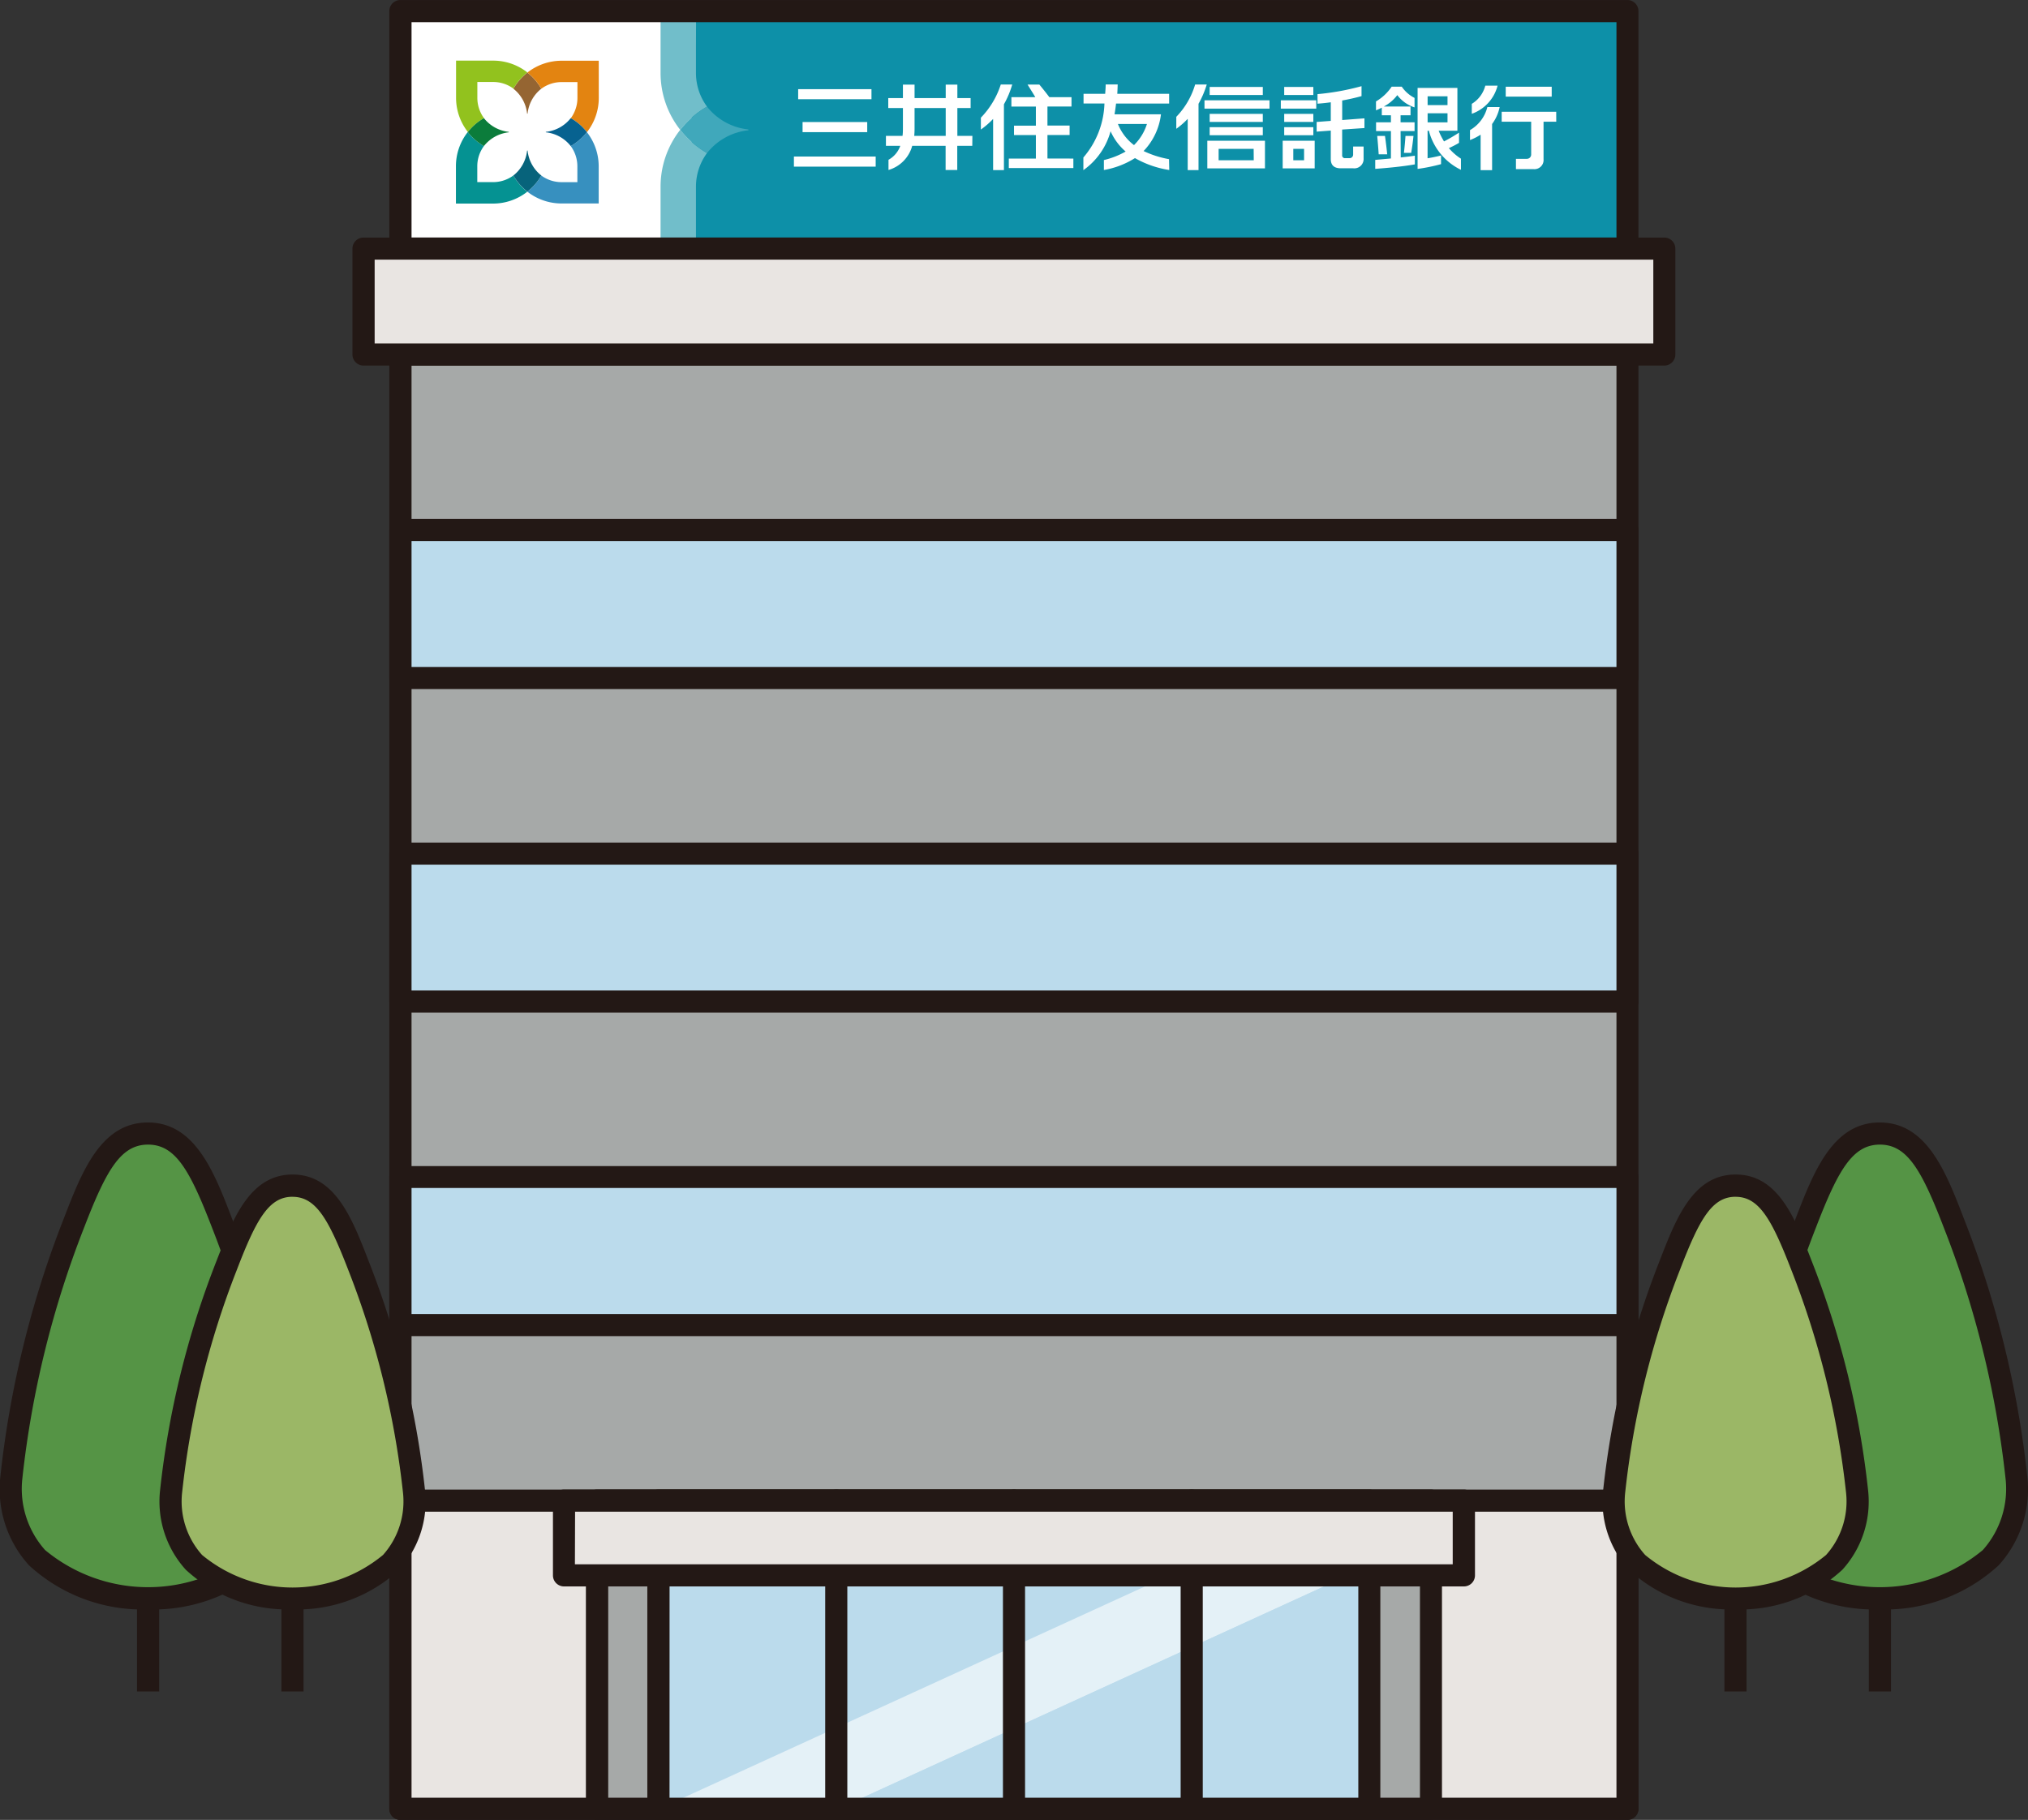 <svg xmlns="http://www.w3.org/2000/svg" width="61.135" height="54.871" viewBox="0 0 61.135 54.871"><rect x="0" y="0" width="61.135" height="54.871" fill="#333333" stroke="none"/><defs><clipPath id="a"><path fill="none" d="M0 0h21.431v9.291H0z"/></clipPath></defs><path fill="#0d90a8" d="M12.076.341h36.981v7.146H12.076z"/><path fill="#fff" d="M12.076.341h8.774v7.146h-8.774z"/><path d="M15.897 2.188a1.679 1.679 0 00-.421.487 1.1 1.1 0 01.413.745s0 .007.008.007.008-.007.008-.007a1.1 1.1 0 01.413-.745 1.679 1.679 0 00-.421-.487z" fill="#956532"/><path d="M14.59 3.562a1.03 1.03 0 01-.2-.613v-.477h.475a1.025 1.025 0 01.613.2 1.681 1.681 0 01.421-.487 1.668 1.668 0 00-1.034-.357h-1.117v1.118a1.667 1.667 0 00.357 1.034 1.669 1.669 0 01.485-.418z" fill="#92c21e"/><path d="M18.05 1.831h-1.118a1.671 1.671 0 00-1.034.357 1.671 1.671 0 01.421.487 1.025 1.025 0 01.613-.2h.475v.475a1.03 1.03 0 01-.2.613 1.661 1.661 0 01.487.421 1.671 1.671 0 00.357-1.034z" fill="#e38411"/><path d="M15.476 5.291a1.029 1.029 0 01-.613.2h-.475v-.475a1.028 1.028 0 01.2-.613 1.688 1.688 0 01-.487-.421 1.665 1.665 0 00-.357 1.034v1.122h1.117a1.668 1.668 0 001.034-.357 1.686 1.686 0 01-.419-.49z" fill="#059292"/><path d="M17.205 4.404a1.027 1.027 0 01.2.613v.475h-.475a1.029 1.029 0 01-.613-.2 1.677 1.677 0 01-.421.486 1.671 1.671 0 001.034.357h1.118V5.018a1.668 1.668 0 00-.357-1.034 1.68 1.68 0 01-.486.42z" fill="#3790bf"/><path d="M14.102 3.983a1.688 1.688 0 00.486.421 1.1 1.1 0 01.745-.414s.007 0 .007-.007a.008.008 0 00-.007-.008 1.1 1.1 0 01-.745-.413 1.669 1.669 0 00-.486.421z" fill="#0b7c3b"/><path d="M15.897 5.777a1.684 1.684 0 00.421-.486 1.1 1.1 0 01-.413-.745s0-.007-.008-.007-.008.007-.008.007a1.1 1.1 0 01-.413.745 1.685 1.685 0 00.421.486z" fill="#07637b"/><path d="M17.692 3.983a1.66 1.66 0 00-.487-.421 1.1 1.1 0 01-.744.413s-.008 0-.008.008.008.007.008.007a1.1 1.1 0 01.744.414 1.679 1.679 0 00.487-.421z" fill="#076290"/><path d="M20.98 1.408v.789a1.711 1.711 0 00.334 1.018 2.79 2.79 0 00-.808.7 2.77 2.77 0 01-.593-1.717V.342h1.071z" fill="#71beca"/><path d="M19.913 7.487V5.631a2.767 2.767 0 01.593-1.717 2.8 2.8 0 00.808.7 1.712 1.712 0 00-.334 1.018v1.856z" fill="#71beca"/><path d="M20.506 3.915a2.8 2.8 0 00.808.7 1.831 1.831 0 011.237-.686s.012 0 .012-.013a.014.014 0 00-.012-.014 1.829 1.829 0 01-1.237-.686 2.791 2.791 0 00-.808.699z" fill="#40a8bb"/><g fill="#fff"><path d="M43.677 4.466c.109-.05.21-.1.306-.159v-.308a5.108 5.108 0 01-.452.265 2.127 2.127 0 01-.162-.322h.565V2.65h-1.2v2.443a5.484 5.484 0 00.707-.144v-.261c-.14.035-.271.062-.406.084v-.83h.039a1.815 1.815 0 00.967 1.178v-.336a1.618 1.618 0 01-.364-.318zm-.641-1.562h.6v.265h-.6zm0 .511h.6v.275h-.6zm-.815.537h.422v-.264h-.422v-.213h.3v-.263h-.806a1.229 1.229 0 00.407-.344 1.062 1.062 0 00.52.37v-.286a1.034 1.034 0 01-.385-.338h-.305a1.463 1.463 0 01-.472.444v.269c.061-.026.119-.052.175-.08v.228h.275v.213h-.448v.263h.448v.827l-.473.043v.27c.39-.028.845-.073 1.194-.135v-.262c-.135.02-.278.037-.425.053z"/><path d="M42.541 4.609c.028-.165.05-.323.069-.51h-.241c-.012.178-.027.34-.047.51zm-.79-.51h-.234c.015.166.033.375.044.553h.257a13.535 13.535 0 00-.067-.553zm-.619-.238v-.293l-.671.051V3.03c.2-.036.4-.081.583-.132v-.3a7.47 7.47 0 01-1.327.24v.288c.125-.009.262-.023.4-.042v.561l-.426.032v.292l.426-.032v.857c0 .186.1.28.3.28h.375a.28.28 0 00.314-.3v-.356h-.315v.242a.107.107 0 01-.105.109h-.136a.082.082 0 01-.09-.094v-.769zm-2.419-1.24h.878v.244h-.878zm-.102.403h1.068v.252h-1.068zm.102.409h.878v.244h-.878zm0 .401h.878v.244h-.878zm-.046.41v.832h.965v-.832zm.645.588h-.325v-.344h.325zm-4.071-.033a2.986 2.986 0 01-.767-.245 1.929 1.929 0 00.524-1.108h-1.4c.018-.1.033-.211.046-.324h1.6v-.293h-1.563q.008-.136.012-.282h-.362c0 .1-.009.191-.015.282h-.652v.292h.63a2.61 2.61 0 01-.635 1.627v.382a2.111 2.111 0 00.82-1.173 1.722 1.722 0 00.454.612 2.483 2.483 0 01-.656.257v.3a2.581 2.581 0 00.937-.359 3.014 3.014 0 001.034.359zM33.7 3.738h.875a1.535 1.535 0 01-.39.637 1.5 1.5 0 01-.485-.637zm-4.387.358h-.453v-.839h.4v-.3h-.4v-.405h-.351v.405h-.939v-.405h-.351v.405h-.442v.3h.442v.564c0 .1 0 .192-.012.275h-.5v.3h.433a.775.775 0 01-.356.422v.307a1.041 1.041 0 00.715-.728h1.007v.728h.351v-.728h.453zm-1.753 0c.006-.066.01-.136.01-.209v-.63h.939v.839zm17.831-1.481h1.386v.298h-1.386zm1.522.754h-1.644v.3h.889v.987a.13.13 0 01-.128.133h-.331v.31h.525a.276.276 0 00.307-.3V3.67h.383zm-1.768-.786h-.37a.907.907 0 01-.407.548v.3a1.223 1.223 0 00.777-.848zm-.308.645a1.113 1.113 0 01-.523.695v.3a1.771 1.771 0 00.32-.162V5.13h.346V3.739a1.311 1.311 0 00.228-.511zm-14.323-.68h-.345a2.56 2.56 0 01-.6 1v.358a2.5 2.5 0 00.369-.32v1.543h.326V3.145a2.779 2.779 0 00.25-.597zm1.062 2.231v-.708h.668v-.285h-.668v-.574h.725v-.283h-.669c-.1-.135-.22-.283-.3-.379h-.356c.074.118.159.254.234.379h-.721v.285h.738v.574h-.659v.285h.659v.708h-.816v.285h1.946v-.285zm-7.515-2.091h2.21v.304h-2.21zm.133.991h1.949v.305h-1.949zm-.261 1.041h2.465v.305h-2.465zm12.462-.476v.832h1.738v-.832zm1.4.588h-1.059v-.344h1.056zm-1.329-.998h1.602v.244h-1.602zm0-.401h1.602v.244h-1.602zm-.156-.409h1.96v.252h-1.96zm.156-.403h1.602v.244h-1.602z"/><path d="M36.378 2.548h-.35a2.363 2.363 0 01-.568.974v.361a2.263 2.263 0 00.344-.3v1.546h.326v-2a2.873 2.873 0 00.248-.581z"/></g><path fill="#a6a9a8" d="M12.072 10.689h36.99v43.849h-36.99z"/><path d="M49.063 54.871H12.069a.333.333 0 01-.333-.333V10.69a.333.333 0 01.333-.333h36.99a.334.334 0 01.333.333v43.849a.334.334 0 01-.329.332zm-36.657-.667h36.323V11.022H12.406z" fill="#231815"/><path fill="#e9e5e2" d="M12.072 45.246h36.99v9.291h-36.99z"/><path d="M49.063 54.87H12.069a.333.333 0 01-.333-.333v-9.291a.333.333 0 01.333-.334h36.99a.334.334 0 01.333.334v9.291a.334.334 0 01-.329.333zm-36.657-.667h36.323v-8.624H12.406z" fill="#231815"/><path fill="#a6a9a8" d="M17.998 45.246h25.137v9.291H17.998z"/><path d="M43.135 54.87h-25.14a.333.333 0 01-.333-.333v-9.291a.333.333 0 01.333-.334h25.14a.334.334 0 01.334.334v9.291a.334.334 0 01-.334.333zm-24.8-.667h24.47v-8.624h-24.47z" fill="#231815"/><g clip-path="url(#a)" transform="translate(19.851 45.246)"><path fill="#bbdbec" d="M0 0h21.431v9.291H0z"/><path d="M22.466 1.487h-5.4l-19.123 8.756h5.4z" fill="#fff" opacity=".6"/><path d="M25.641 1.487h-3.178L3.341 10.243h3.177z" fill="#bbdbec" style="mix-blend-mode:multiply;isolation:isolate"/></g><path d="M41.283 54.87H19.847a.333.333 0 01-.333-.333v-9.291a.333.333 0 01.333-.334h21.431a.334.334 0 01.333.334v9.291a.334.334 0 01-.328.333zm-21.1-.667h20.764v-8.624H20.185z" fill="#231815"/><path fill="#bbdbec" d="M12.072 15.981h36.99v4.462h-36.99z"/><path d="M49.063 20.776H12.069a.333.333 0 01-.333-.333v-4.462a.333.333 0 01.333-.333h36.99a.334.334 0 01.333.333v4.462a.333.333 0 01-.329.333zm-36.657-.667h36.323v-3.795H12.406z" fill="#231815"/><path fill="#bbdbec" d="M12.072 25.737h36.99v4.462h-36.99z"/><path d="M49.063 30.532H12.069a.333.333 0 01-.333-.333v-4.462a.333.333 0 01.333-.333h36.99a.334.334 0 01.333.333v4.462a.334.334 0 01-.329.333zm-36.657-.667h36.323V26.07H12.406z" fill="#231815"/><path fill="#bbdbec" d="M12.072 35.491h36.99v4.462h-36.99z"/><path d="M49.063 40.286H12.069a.333.333 0 01-.333-.333v-4.462a.333.333 0 01.333-.333h36.99a.334.334 0 01.333.333v4.462a.334.334 0 01-.329.333zm-36.657-.667h36.323v-3.8H12.406zm36.657-31.79H12.069a.333.333 0 01-.333-.333V.335a.333.333 0 01.333-.334h36.99a.334.334 0 01.333.334v7.161a.334.334 0 01-.329.333zm-36.657-.667h36.323V.668H12.406z" fill="#231815"/><path fill="#e9e5e2" d="M10.961 7.495h39.213v3.193H10.961z"/><path d="M50.173 11.022H10.958a.333.333 0 01-.333-.333V7.496a.333.333 0 01.333-.333h39.213a.333.333 0 01.333.333v3.193a.333.333 0 01-.331.333zm-38.879-.667H49.84V7.829H11.294zm24.63 44.515a.334.334 0 01-.333-.333v-9.291a.333.333 0 11.667 0v9.291a.333.333 0 01-.334.333zm-5.357 0a.333.333 0 01-.333-.333v-9.291a.333.333 0 11.667 0v9.291a.333.333 0 01-.334.333zm-5.358 0a.334.334 0 01-.333-.333v-9.291a.333.333 0 11.667 0v9.291a.334.334 0 01-.334.333z" fill="#231815"/><path fill="#e9e5e2" d="M17.003 45.246h27.129v2.253H17.003z"/><path d="M44.131 47.832H17.002a.333.333 0 01-.333-.333v-2.253a.334.334 0 01.333-.334h27.129a.333.333 0 01.333.334v2.253a.333.333 0 01-.333.333zm-26.8-.667h26.462v-1.586H17.336zM57.004 51h-.667v-3.704h.667z" fill="#231815"/><path d="M56.671 34.177c1.111 0 1.62 1.111 2.238 2.716a29.446 29.446 0 011.883 7.655c.185 2.778-2.269 3.642-4.121 3.642s-4.306-.864-4.121-3.642a29.444 29.444 0 011.883-7.655c.617-1.605 1.126-2.716 2.238-2.716z" fill="#559445"/><path d="M56.67 48.525a5.051 5.051 0 01-3.59-1.331 3.411 3.411 0 01-.863-2.668 30.058 30.058 0 011.9-7.752c.554-1.441 1.127-2.93 2.549-2.93s1.995 1.489 2.549 2.93a30.043 30.043 0 011.9 7.752 3.41 3.41 0 01-.863 2.668 5.049 5.049 0 01-3.582 1.331zm0-14.014c-.825 0-1.261.772-1.927 2.5a29.37 29.37 0 00-1.862 7.558 2.771 2.771 0 00.685 2.167 4.861 4.861 0 006.206 0 2.769 2.769 0 00.685-2.167 29.376 29.376 0 00-1.861-7.558c-.665-1.729-1.101-2.5-1.926-2.5zM52.651 51h-.667v-3.704h.667z" fill="#231815"/><path d="M52.318 35.751c.987 0 1.438.986 1.986 2.411a26.12 26.12 0 011.672 6.8c.164 2.466-2.014 3.234-3.658 3.234s-3.823-.767-3.658-3.234a26.13 26.13 0 011.671-6.8c.549-1.425 1.001-2.411 1.987-2.411z" fill="#9bb766"/><path d="M52.319 48.524a4.521 4.521 0 01-3.215-1.194 3.062 3.062 0 01-.776-2.4 26.714 26.714 0 011.693-6.892c.5-1.291 1.009-2.625 2.3-2.625s1.8 1.334 2.3 2.625a26.662 26.662 0 011.693 6.892 3.058 3.058 0 01-.776 2.4 4.52 4.52 0 01-3.219 1.194zm0-12.44c-.711 0-1.091.678-1.675 2.2a25.992 25.992 0 00-1.65 6.7 2.423 2.423 0 00.6 1.9 4.279 4.279 0 005.454 0 2.423 2.423 0 00.6-1.9 26.03 26.03 0 00-1.65-6.7c-.589-1.521-.97-2.199-1.679-2.199zM4.131 47.296h.667V51h-.667z" fill="#231815"/><path d="M4.464 34.177c-1.111 0-1.621 1.111-2.238 2.716a29.442 29.442 0 00-1.887 7.651c-.185 2.778 2.269 3.642 4.121 3.642s4.306-.864 4.121-3.642a29.447 29.447 0 00-1.883-7.655c-.614-1.601-1.123-2.712-2.234-2.712z" fill="#559445"/><path d="M4.463 48.525a5.049 5.049 0 01-3.59-1.331 3.412 3.412 0 01-.863-2.668 30.032 30.032 0 011.9-7.752c.554-1.441 1.127-2.93 2.548-2.93s2 1.489 2.549 2.93a30.038 30.038 0 011.9 7.752 3.412 3.412 0 01-.863 2.668 5.05 5.05 0 01-3.581 1.331zm0-14.014c-.825 0-1.261.772-1.927 2.5a29.373 29.373 0 00-1.861 7.558 2.771 2.771 0 00.685 2.167 4.861 4.861 0 006.206 0 2.773 2.773 0 00.685-2.167 29.371 29.371 0 00-1.861-7.558c-.666-1.729-1.101-2.5-1.927-2.5zm4.02 12.785h.667V51h-.667z" fill="#231815"/><path d="M8.815 35.751c-.986 0-1.438.986-1.986 2.411a26.128 26.128 0 00-1.672 6.8c-.164 2.466 2.014 3.234 3.658 3.234s3.823-.767 3.658-3.234a26.152 26.152 0 00-1.672-6.8c-.548-1.425-.999-2.411-1.986-2.411z" fill="#9bb766"/><path d="M8.816 48.524a4.52 4.52 0 01-3.214-1.194 3.061 3.061 0 01-.776-2.4 26.706 26.706 0 011.693-6.892c.5-1.291 1.009-2.625 2.3-2.625s1.8 1.334 2.3 2.625a26.694 26.694 0 011.693 6.892 3.062 3.062 0 01-.777 2.4 4.521 4.521 0 01-3.219 1.194zm0-12.44c-.71 0-1.091.678-1.675 2.2a26.031 26.031 0 00-1.649 6.7 2.422 2.422 0 00.6 1.9 4.279 4.279 0 005.454 0 2.423 2.423 0 00.6-1.9 26.049 26.049 0 00-1.65-6.7c-.589-1.521-.969-2.199-1.68-2.199z" fill="#231815"/></svg>